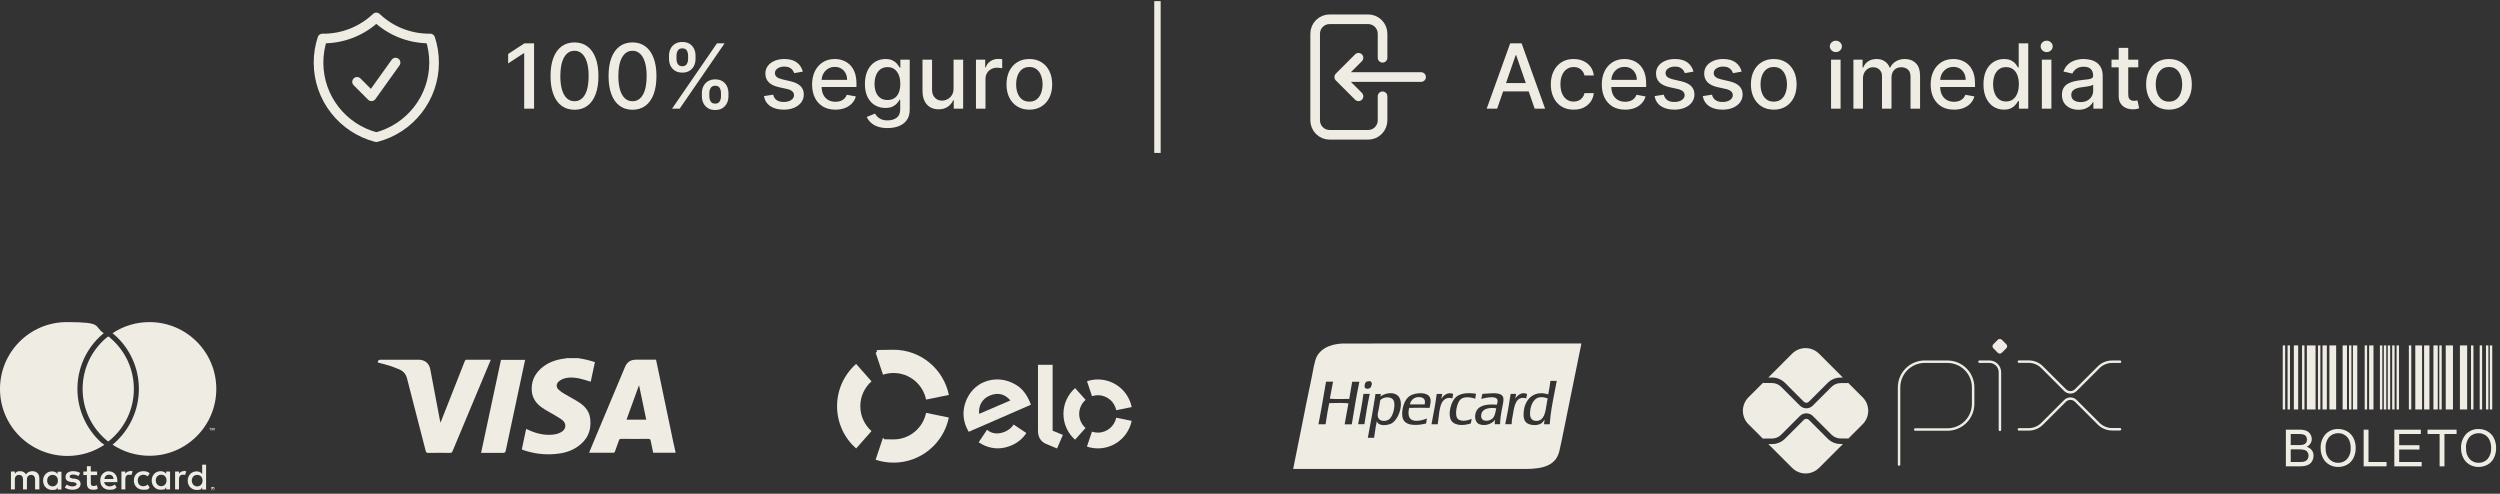 <svg xmlns="http://www.w3.org/2000/svg" width="319" height="63" viewBox="0 0 319 63" fill="none"><rect x="0" y="0" width="319" height="63" fill="#333333" stroke="none"/><path d="M68.147 5.526V13.866H66.885V6.788H66.836L64.84 8.092V6.886L66.921 5.526H68.147ZM73.307 14.005C72.663 14.002 72.113 13.832 71.657 13.496C71.201 13.159 70.852 12.669 70.611 12.025C70.369 11.382 70.248 10.607 70.248 9.7C70.248 8.796 70.369 8.024 70.611 7.383C70.855 6.742 71.205 6.254 71.661 5.917C72.12 5.58 72.669 5.412 73.307 5.412C73.945 5.412 74.492 5.582 74.948 5.921C75.404 6.258 75.753 6.746 75.994 7.387C76.239 8.025 76.361 8.796 76.361 9.7C76.361 10.61 76.24 11.386 75.998 12.03C75.757 12.67 75.408 13.16 74.952 13.5C74.496 13.836 73.947 14.005 73.307 14.005ZM73.307 12.917C73.871 12.917 74.312 12.642 74.63 12.091C74.95 11.54 75.111 10.743 75.111 9.7C75.111 9.008 75.037 8.423 74.891 7.945C74.747 7.464 74.539 7.101 74.268 6.854C73.999 6.604 73.678 6.479 73.307 6.479C72.745 6.479 72.303 6.756 71.983 7.31C71.663 7.864 71.501 8.66 71.498 9.7C71.498 10.395 71.57 10.983 71.714 11.463C71.861 11.941 72.069 12.304 72.337 12.551C72.606 12.795 72.929 12.917 73.307 12.917ZM80.709 14.005C80.066 14.002 79.516 13.832 79.06 13.496C78.604 13.159 78.255 12.669 78.013 12.025C77.772 11.382 77.651 10.607 77.651 9.7C77.651 8.796 77.772 8.024 78.013 7.383C78.257 6.742 78.608 6.254 79.064 5.917C79.523 5.58 80.071 5.412 80.709 5.412C81.347 5.412 81.894 5.582 82.35 5.921C82.806 6.258 83.155 6.746 83.397 7.387C83.641 8.025 83.763 8.796 83.763 9.7C83.763 10.61 83.642 11.386 83.401 12.03C83.159 12.67 82.81 13.16 82.354 13.5C81.898 13.836 81.35 14.005 80.709 14.005ZM80.709 12.917C81.274 12.917 81.715 12.642 82.033 12.091C82.353 11.54 82.513 10.743 82.513 9.7C82.513 9.008 82.44 8.423 82.293 7.945C82.149 7.464 81.942 7.101 81.67 6.854C81.401 6.604 81.081 6.479 80.709 6.479C80.147 6.479 79.706 6.756 79.386 7.31C79.065 7.864 78.904 8.66 78.901 9.7C78.901 10.395 78.973 10.983 79.117 11.463C79.263 11.941 79.471 12.304 79.74 12.551C80.009 12.795 80.332 12.917 80.709 12.917ZM89.561 12.302V11.863C89.561 11.548 89.626 11.26 89.757 10.999C89.89 10.736 90.083 10.525 90.335 10.368C90.59 10.208 90.898 10.128 91.26 10.128C91.629 10.128 91.938 10.207 92.188 10.364C92.438 10.521 92.626 10.732 92.754 10.995C92.884 11.259 92.95 11.548 92.95 11.863V12.302C92.95 12.617 92.884 12.906 92.754 13.17C92.624 13.431 92.432 13.641 92.18 13.801C91.93 13.959 91.623 14.037 91.26 14.037C90.893 14.037 90.584 13.959 90.331 13.801C90.079 13.641 89.887 13.431 89.757 13.17C89.626 12.906 89.561 12.617 89.561 12.302ZM90.51 11.863V12.302C90.51 12.536 90.566 12.748 90.677 12.938C90.788 13.128 90.983 13.223 91.26 13.223C91.534 13.223 91.725 13.128 91.834 12.938C91.942 12.748 91.997 12.536 91.997 12.302V11.863C91.997 11.629 91.944 11.417 91.838 11.227C91.735 11.037 91.542 10.942 91.26 10.942C90.988 10.942 90.795 11.037 90.681 11.227C90.567 11.417 90.51 11.629 90.51 11.863ZM85.367 7.53V7.09C85.367 6.775 85.432 6.486 85.562 6.222C85.695 5.959 85.888 5.749 86.141 5.591C86.396 5.434 86.704 5.355 87.065 5.355C87.434 5.355 87.744 5.434 87.993 5.591C88.243 5.749 88.432 5.959 88.559 6.222C88.687 6.486 88.751 6.775 88.751 7.09V7.53C88.751 7.845 88.686 8.134 88.555 8.397C88.428 8.658 88.238 8.868 87.985 9.028C87.736 9.186 87.429 9.264 87.065 9.264C86.696 9.264 86.385 9.186 86.132 9.028C85.883 8.868 85.693 8.658 85.562 8.397C85.432 8.134 85.367 7.845 85.367 7.53ZM86.32 7.09V7.53C86.32 7.763 86.374 7.975 86.483 8.165C86.594 8.355 86.788 8.45 87.065 8.45C87.337 8.45 87.526 8.355 87.635 8.165C87.746 7.975 87.802 7.763 87.802 7.53V7.09C87.802 6.856 87.749 6.645 87.643 6.455C87.537 6.264 87.345 6.169 87.065 6.169C86.793 6.169 86.601 6.264 86.487 6.455C86.375 6.645 86.32 6.856 86.32 7.09ZM85.754 13.866L91.487 5.526H92.461L86.727 13.866H85.754ZM102.443 9.138L101.34 9.334C101.293 9.193 101.22 9.058 101.12 8.931C101.022 8.803 100.889 8.698 100.721 8.617C100.552 8.536 100.342 8.495 100.089 8.495C99.745 8.495 99.457 8.572 99.226 8.727C98.995 8.879 98.88 9.076 98.88 9.317C98.88 9.526 98.957 9.695 99.112 9.822C99.267 9.95 99.516 10.055 99.861 10.136L100.855 10.364C101.431 10.497 101.859 10.702 102.142 10.979C102.424 11.256 102.565 11.616 102.565 12.058C102.565 12.433 102.457 12.767 102.24 13.06C102.025 13.35 101.725 13.578 101.34 13.744C100.957 13.91 100.513 13.992 100.008 13.992C99.308 13.992 98.736 13.843 98.293 13.544C97.851 13.243 97.579 12.816 97.479 12.262L98.656 12.082C98.729 12.389 98.88 12.621 99.108 12.779C99.336 12.934 99.633 13.011 100 13.011C100.399 13.011 100.718 12.928 100.957 12.763C101.196 12.594 101.315 12.389 101.315 12.148C101.315 11.952 101.242 11.788 101.095 11.655C100.951 11.522 100.73 11.421 100.431 11.354L99.373 11.121C98.789 10.988 98.357 10.777 98.078 10.486C97.801 10.196 97.662 9.828 97.662 9.383C97.662 9.013 97.765 8.69 97.972 8.413C98.178 8.136 98.463 7.921 98.827 7.766C99.191 7.608 99.608 7.53 100.077 7.53C100.753 7.53 101.285 7.676 101.673 7.969C102.062 8.26 102.318 8.65 102.443 9.138ZM106.6 13.992C105.984 13.992 105.453 13.861 105.008 13.597C104.565 13.331 104.223 12.958 103.982 12.477C103.743 11.994 103.623 11.428 103.623 10.779C103.623 10.139 103.743 9.574 103.982 9.085C104.223 8.597 104.56 8.215 104.991 7.941C105.426 7.667 105.934 7.53 106.515 7.53C106.867 7.53 107.21 7.588 107.541 7.705C107.872 7.821 108.169 8.005 108.433 8.255C108.696 8.504 108.904 8.829 109.056 9.228C109.208 9.624 109.284 10.106 109.284 10.674V11.105H104.311V10.193H108.09C108.09 9.873 108.025 9.589 107.895 9.342C107.765 9.092 107.581 8.895 107.345 8.751C107.112 8.607 106.838 8.536 106.523 8.536C106.181 8.536 105.882 8.62 105.627 8.788C105.374 8.954 105.179 9.171 105.04 9.44C104.905 9.706 104.837 9.995 104.837 10.307V11.02C104.837 11.438 104.91 11.793 105.057 12.087C105.206 12.38 105.414 12.604 105.68 12.758C105.946 12.911 106.257 12.987 106.612 12.987C106.843 12.987 107.053 12.954 107.243 12.889C107.433 12.821 107.598 12.72 107.736 12.588C107.875 12.454 107.981 12.29 108.054 12.095L109.206 12.302C109.114 12.642 108.948 12.939 108.709 13.194C108.473 13.447 108.176 13.644 107.818 13.785C107.462 13.923 107.056 13.992 106.6 13.992ZM113.257 16.342C112.76 16.342 112.333 16.277 111.974 16.147C111.619 16.016 111.328 15.844 111.103 15.63C110.878 15.415 110.709 15.18 110.598 14.925L111.645 14.493C111.718 14.613 111.816 14.739 111.938 14.872C112.063 15.008 112.231 15.123 112.443 15.218C112.657 15.313 112.933 15.361 113.269 15.361C113.731 15.361 114.112 15.248 114.414 15.023C114.715 14.8 114.866 14.444 114.866 13.956V12.726H114.788C114.715 12.859 114.609 13.007 114.471 13.17C114.335 13.333 114.148 13.474 113.909 13.593C113.67 13.713 113.359 13.773 112.976 13.773C112.482 13.773 112.037 13.657 111.641 13.426C111.247 13.193 110.935 12.85 110.704 12.396C110.476 11.94 110.362 11.379 110.362 10.714C110.362 10.049 110.475 9.479 110.7 9.004C110.928 8.529 111.24 8.165 111.636 7.912C112.033 7.657 112.482 7.53 112.984 7.53C113.373 7.53 113.686 7.595 113.925 7.725C114.164 7.853 114.35 8.002 114.483 8.173C114.619 8.344 114.723 8.495 114.797 8.625H114.886V7.611H116.079V14.005C116.079 14.542 115.955 14.983 115.705 15.328C115.455 15.673 115.117 15.928 114.691 16.094C114.267 16.259 113.789 16.342 113.257 16.342ZM113.245 12.763C113.595 12.763 113.891 12.681 114.133 12.518C114.377 12.353 114.562 12.117 114.687 11.81C114.814 11.5 114.878 11.13 114.878 10.698C114.878 10.277 114.816 9.907 114.691 9.586C114.566 9.266 114.383 9.016 114.141 8.837C113.899 8.655 113.601 8.564 113.245 8.564C112.879 8.564 112.573 8.659 112.329 8.849C112.084 9.036 111.9 9.292 111.775 9.615C111.653 9.938 111.592 10.299 111.592 10.698C111.592 11.108 111.654 11.468 111.779 11.777C111.904 12.087 112.089 12.328 112.333 12.502C112.58 12.676 112.884 12.763 113.245 12.763ZM121.675 11.272V7.611H122.897V13.866H121.699V12.783H121.634C121.49 13.117 121.259 13.395 120.942 13.618C120.627 13.838 120.235 13.948 119.765 13.948C119.363 13.948 119.007 13.859 118.698 13.683C118.391 13.504 118.15 13.239 117.973 12.889C117.799 12.539 117.712 12.106 117.712 11.59V7.611H118.93V11.443C118.93 11.869 119.048 12.209 119.284 12.461C119.521 12.714 119.827 12.84 120.205 12.84C120.433 12.84 120.659 12.783 120.885 12.669C121.113 12.555 121.302 12.383 121.451 12.152C121.603 11.921 121.678 11.628 121.675 11.272ZM124.533 13.866V7.611H125.709V8.605H125.775C125.889 8.268 126.09 8.003 126.377 7.811C126.668 7.615 126.996 7.517 127.363 7.517C127.439 7.517 127.528 7.52 127.632 7.526C127.738 7.531 127.82 7.538 127.88 7.546V8.711C127.831 8.697 127.744 8.682 127.619 8.666C127.495 8.647 127.37 8.637 127.245 8.637C126.957 8.637 126.7 8.698 126.475 8.821C126.252 8.94 126.076 9.107 125.946 9.321C125.815 9.533 125.75 9.775 125.75 10.046V13.866H124.533ZM131.345 13.992C130.758 13.992 130.246 13.858 129.809 13.589C129.372 13.32 129.033 12.944 128.791 12.461C128.55 11.978 128.429 11.413 128.429 10.767C128.429 10.118 128.55 9.551 128.791 9.065C129.033 8.579 129.372 8.202 129.809 7.933C130.246 7.664 130.758 7.53 131.345 7.53C131.931 7.53 132.443 7.664 132.88 7.933C133.317 8.202 133.656 8.579 133.898 9.065C134.14 9.551 134.26 10.118 134.26 10.767C134.26 11.413 134.14 11.978 133.898 12.461C133.656 12.944 133.317 13.32 132.88 13.589C132.443 13.858 131.931 13.992 131.345 13.992ZM131.349 12.97C131.729 12.97 132.044 12.87 132.293 12.669C132.543 12.468 132.728 12.201 132.847 11.867C132.969 11.533 133.031 11.165 133.031 10.763C133.031 10.364 132.969 9.997 132.847 9.664C132.728 9.327 132.543 9.057 132.293 8.853C132.044 8.65 131.729 8.548 131.349 8.548C130.966 8.548 130.648 8.65 130.396 8.853C130.146 9.057 129.96 9.327 129.838 9.664C129.718 9.997 129.659 10.364 129.659 10.763C129.659 11.165 129.718 11.533 129.838 11.867C129.96 12.201 130.146 12.468 130.396 12.669C130.648 12.87 130.966 12.97 131.349 12.97Z" fill="#EFECE4"></path><path d="M191.037 13.866H189.701L192.702 5.526H194.156L197.157 13.866H195.822L193.464 7.041H193.399L191.037 13.866ZM191.261 10.6H195.594V11.659H191.261V10.6ZM200.798 13.992C200.193 13.992 199.671 13.855 199.234 13.581C198.8 13.304 198.466 12.923 198.232 12.437C197.999 11.951 197.882 11.394 197.882 10.767C197.882 10.132 198.002 9.571 198.241 9.085C198.48 8.597 198.816 8.215 199.251 7.941C199.685 7.667 200.197 7.53 200.786 7.53C201.261 7.53 201.684 7.618 202.056 7.794C202.428 7.968 202.728 8.212 202.956 8.527C203.187 8.842 203.324 9.21 203.368 9.631H202.183C202.118 9.338 201.968 9.085 201.735 8.874C201.504 8.662 201.194 8.556 200.806 8.556C200.467 8.556 200.17 8.645 199.914 8.825C199.662 9.001 199.465 9.254 199.324 9.582C199.183 9.908 199.112 10.293 199.112 10.739C199.112 11.195 199.181 11.588 199.32 11.92C199.458 12.251 199.654 12.507 199.906 12.689C200.161 12.871 200.461 12.962 200.806 12.962C201.037 12.962 201.246 12.92 201.433 12.836C201.623 12.749 201.782 12.626 201.91 12.465C202.04 12.305 202.131 12.112 202.183 11.887H203.368C203.324 12.292 203.193 12.653 202.973 12.97C202.753 13.288 202.458 13.538 202.089 13.72C201.722 13.902 201.292 13.992 200.798 13.992ZM207.366 13.992C206.749 13.992 206.219 13.861 205.773 13.597C205.331 13.331 204.989 12.958 204.747 12.477C204.508 11.994 204.389 11.428 204.389 10.779C204.389 10.139 204.508 9.574 204.747 9.085C204.989 8.597 205.326 8.215 205.757 7.941C206.192 7.667 206.699 7.53 207.28 7.53C207.633 7.53 207.975 7.588 208.306 7.705C208.638 7.821 208.935 8.005 209.198 8.255C209.462 8.504 209.669 8.829 209.821 9.228C209.973 9.624 210.049 10.106 210.049 10.674V11.105H205.077V10.193H208.856C208.856 9.873 208.791 9.589 208.661 9.342C208.53 9.092 208.347 8.895 208.111 8.751C207.878 8.607 207.603 8.536 207.288 8.536C206.946 8.536 206.648 8.62 206.392 8.788C206.14 8.954 205.945 9.171 205.806 9.44C205.67 9.706 205.602 9.995 205.602 10.307V11.02C205.602 11.438 205.676 11.793 205.822 12.087C205.972 12.38 206.179 12.604 206.445 12.758C206.711 12.911 207.022 12.987 207.378 12.987C207.609 12.987 207.819 12.954 208.009 12.889C208.199 12.821 208.363 12.72 208.502 12.588C208.64 12.454 208.746 12.29 208.82 12.095L209.972 12.302C209.88 12.642 209.714 12.939 209.475 13.194C209.239 13.447 208.942 13.644 208.583 13.785C208.228 13.923 207.822 13.992 207.366 13.992ZM216.088 9.138L214.984 9.334C214.938 9.193 214.865 9.058 214.764 8.931C214.666 8.803 214.533 8.698 214.365 8.617C214.197 8.536 213.986 8.495 213.734 8.495C213.389 8.495 213.101 8.572 212.871 8.727C212.64 8.879 212.524 9.076 212.524 9.317C212.524 9.526 212.602 9.695 212.757 9.822C212.911 9.95 213.161 10.055 213.506 10.136L214.499 10.364C215.075 10.497 215.504 10.702 215.786 10.979C216.069 11.256 216.21 11.616 216.21 12.058C216.21 12.433 216.101 12.767 215.884 13.06C215.67 13.35 215.37 13.578 214.984 13.744C214.601 13.91 214.157 13.992 213.652 13.992C212.952 13.992 212.381 13.843 211.938 13.544C211.495 13.243 211.224 12.816 211.124 12.262L212.3 12.082C212.374 12.389 212.524 12.621 212.752 12.779C212.98 12.934 213.278 13.011 213.644 13.011C214.043 13.011 214.362 12.928 214.601 12.763C214.84 12.594 214.96 12.389 214.96 12.148C214.96 11.952 214.886 11.788 214.74 11.655C214.596 11.522 214.375 11.421 214.076 11.354L213.017 11.121C212.433 10.988 212.002 10.777 211.722 10.486C211.445 10.196 211.307 9.828 211.307 9.383C211.307 9.013 211.41 8.69 211.616 8.413C211.823 8.136 212.108 7.921 212.471 7.766C212.835 7.608 213.252 7.53 213.722 7.53C214.398 7.53 214.93 7.676 215.318 7.969C215.706 8.26 215.963 8.65 216.088 9.138ZM222.236 9.138L221.132 9.334C221.086 9.193 221.013 9.058 220.912 8.931C220.815 8.803 220.682 8.698 220.513 8.617C220.345 8.536 220.135 8.495 219.882 8.495C219.537 8.495 219.25 8.572 219.019 8.727C218.788 8.879 218.673 9.076 218.673 9.317C218.673 9.526 218.75 9.695 218.905 9.822C219.059 9.95 219.309 10.055 219.654 10.136L220.648 10.364C221.223 10.497 221.652 10.702 221.935 10.979C222.217 11.256 222.358 11.616 222.358 12.058C222.358 12.433 222.249 12.767 222.032 13.06C221.818 13.35 221.518 13.578 221.132 13.744C220.75 13.91 220.306 13.992 219.801 13.992C219.1 13.992 218.529 13.843 218.086 13.544C217.644 13.243 217.372 12.816 217.272 12.262L218.449 12.082C218.522 12.389 218.673 12.621 218.901 12.779C219.129 12.934 219.426 13.011 219.793 13.011C220.192 13.011 220.511 12.928 220.75 12.763C220.988 12.594 221.108 12.389 221.108 12.148C221.108 11.952 221.035 11.788 220.888 11.655C220.744 11.522 220.523 11.421 220.224 11.354L219.165 11.121C218.582 10.988 218.15 10.777 217.87 10.486C217.593 10.196 217.455 9.828 217.455 9.383C217.455 9.013 217.558 8.69 217.764 8.413C217.971 8.136 218.256 7.921 218.62 7.766C218.983 7.608 219.4 7.53 219.87 7.53C220.546 7.53 221.078 7.676 221.466 7.969C221.854 8.26 222.111 8.65 222.236 9.138ZM226.332 13.992C225.745 13.992 225.234 13.858 224.796 13.589C224.359 13.32 224.02 12.944 223.778 12.461C223.537 11.978 223.416 11.413 223.416 10.767C223.416 10.118 223.537 9.551 223.778 9.065C224.02 8.579 224.359 8.202 224.796 7.933C225.234 7.664 225.745 7.53 226.332 7.53C226.918 7.53 227.43 7.664 227.867 7.933C228.304 8.202 228.643 8.579 228.885 9.065C229.127 9.551 229.247 10.118 229.247 10.767C229.247 11.413 229.127 11.978 228.885 12.461C228.643 12.944 228.304 13.32 227.867 13.589C227.43 13.858 226.918 13.992 226.332 13.992ZM226.336 12.97C226.716 12.97 227.031 12.87 227.281 12.669C227.53 12.468 227.715 12.201 227.834 11.867C227.957 11.533 228.018 11.165 228.018 10.763C228.018 10.364 227.957 9.997 227.834 9.664C227.715 9.327 227.53 9.057 227.281 8.853C227.031 8.65 226.716 8.548 226.336 8.548C225.953 8.548 225.635 8.65 225.383 8.853C225.133 9.057 224.947 9.327 224.825 9.664C224.705 9.997 224.646 10.364 224.646 10.763C224.646 11.165 224.705 11.533 224.825 11.867C224.947 12.201 225.133 12.468 225.383 12.669C225.635 12.87 225.953 12.97 226.336 12.97ZM233.642 13.866V7.611H234.859V13.866H233.642ZM234.256 6.646C234.045 6.646 233.863 6.575 233.711 6.434C233.561 6.29 233.487 6.119 233.487 5.921C233.487 5.72 233.561 5.549 233.711 5.408C233.863 5.264 234.045 5.192 234.256 5.192C234.468 5.192 234.649 5.264 234.798 5.408C234.95 5.549 235.026 5.72 235.026 5.921C235.026 6.119 234.95 6.29 234.798 6.434C234.649 6.575 234.468 6.646 234.256 6.646ZM236.497 13.866V7.611H237.666V8.629H237.743C237.874 8.284 238.087 8.016 238.383 7.823C238.679 7.627 239.033 7.53 239.446 7.53C239.864 7.53 240.214 7.627 240.496 7.823C240.781 8.018 240.992 8.287 241.128 8.629H241.193C241.342 8.295 241.58 8.029 241.905 7.831C242.231 7.63 242.619 7.53 243.07 7.53C243.637 7.53 244.1 7.707 244.459 8.063C244.82 8.419 245 8.955 245 9.672V13.866H243.783V9.786C243.783 9.362 243.667 9.055 243.437 8.865C243.206 8.675 242.93 8.58 242.61 8.58C242.213 8.58 241.905 8.702 241.685 8.947C241.466 9.188 241.356 9.499 241.356 9.879V13.866H240.142V9.708C240.142 9.369 240.036 9.096 239.824 8.89C239.613 8.683 239.337 8.58 238.998 8.58C238.767 8.58 238.554 8.641 238.358 8.764C238.166 8.883 238.009 9.05 237.89 9.264C237.773 9.479 237.715 9.727 237.715 10.01V13.866H236.497ZM249.328 13.992C248.712 13.992 248.181 13.861 247.736 13.597C247.293 13.331 246.951 12.958 246.71 12.477C246.471 11.994 246.351 11.428 246.351 10.779C246.351 10.139 246.471 9.574 246.71 9.085C246.951 8.597 247.288 8.215 247.72 7.941C248.154 7.667 248.662 7.53 249.243 7.53C249.596 7.53 249.938 7.588 250.269 7.705C250.6 7.821 250.897 8.005 251.161 8.255C251.424 8.504 251.632 8.829 251.784 9.228C251.936 9.624 252.012 10.106 252.012 10.674V11.105H247.04V10.193H250.819C250.819 9.873 250.754 9.589 250.623 9.342C250.493 9.092 250.31 8.895 250.073 8.751C249.84 8.607 249.566 8.536 249.251 8.536C248.909 8.536 248.61 8.62 248.355 8.788C248.102 8.954 247.907 9.171 247.768 9.44C247.633 9.706 247.565 9.995 247.565 10.307V11.02C247.565 11.438 247.638 11.793 247.785 12.087C247.934 12.38 248.142 12.604 248.408 12.758C248.674 12.911 248.985 12.987 249.34 12.987C249.571 12.987 249.782 12.954 249.972 12.889C250.162 12.821 250.326 12.72 250.464 12.588C250.603 12.454 250.709 12.29 250.782 12.095L251.935 12.302C251.842 12.642 251.677 12.939 251.438 13.194C251.201 13.447 250.904 13.644 250.546 13.785C250.19 13.923 249.784 13.992 249.328 13.992ZM255.704 13.988C255.2 13.988 254.749 13.859 254.352 13.601C253.959 13.341 253.649 12.97 253.424 12.49C253.201 12.007 253.09 11.427 253.09 10.751C253.09 10.075 253.203 9.497 253.428 9.016C253.656 8.536 253.968 8.168 254.365 7.912C254.761 7.657 255.21 7.53 255.713 7.53C256.101 7.53 256.413 7.595 256.649 7.725C256.888 7.853 257.073 8.002 257.203 8.173C257.336 8.344 257.439 8.495 257.513 8.625H257.586V5.526H258.804V13.866H257.614V12.893H257.513C257.439 13.026 257.333 13.178 257.195 13.349C257.059 13.52 256.872 13.669 256.633 13.797C256.394 13.925 256.085 13.988 255.704 13.988ZM255.973 12.95C256.323 12.95 256.619 12.858 256.861 12.673C257.105 12.486 257.29 12.226 257.415 11.895C257.542 11.564 257.606 11.178 257.606 10.739C257.606 10.304 257.544 9.924 257.419 9.598C257.294 9.273 257.111 9.019 256.869 8.837C256.628 8.655 256.329 8.564 255.973 8.564C255.607 8.564 255.301 8.659 255.057 8.849C254.813 9.039 254.628 9.298 254.503 9.627C254.381 9.955 254.32 10.326 254.32 10.739C254.32 11.157 254.382 11.533 254.507 11.867C254.632 12.201 254.817 12.465 255.061 12.661C255.308 12.854 255.612 12.95 255.973 12.95ZM260.541 13.866V7.611H261.759V13.866H260.541ZM261.156 6.646C260.945 6.646 260.763 6.575 260.611 6.434C260.461 6.29 260.387 6.119 260.387 5.921C260.387 5.72 260.461 5.549 260.611 5.408C260.763 5.264 260.945 5.192 261.156 5.192C261.368 5.192 261.549 5.264 261.698 5.408C261.85 5.549 261.926 5.72 261.926 5.921C261.926 6.119 261.85 6.29 261.698 6.434C261.549 6.575 261.368 6.646 261.156 6.646ZM265.217 14.005C264.821 14.005 264.463 13.931 264.142 13.785C263.822 13.635 263.568 13.42 263.381 13.137C263.196 12.855 263.104 12.509 263.104 12.099C263.104 11.746 263.172 11.455 263.308 11.227C263.443 10.999 263.627 10.819 263.857 10.686C264.088 10.553 264.346 10.452 264.631 10.384C264.916 10.316 265.207 10.265 265.503 10.23C265.877 10.186 266.181 10.151 266.415 10.124C266.648 10.094 266.818 10.046 266.924 9.981C267.03 9.916 267.083 9.81 267.083 9.664V9.635C267.083 9.279 266.982 9.004 266.781 8.808C266.583 8.613 266.287 8.515 265.893 8.515C265.484 8.515 265.16 8.606 264.924 8.788C264.691 8.967 264.529 9.167 264.44 9.387L263.295 9.126C263.431 8.746 263.629 8.439 263.89 8.206C264.153 7.969 264.456 7.798 264.798 7.693C265.14 7.584 265.5 7.53 265.877 7.53C266.127 7.53 266.392 7.56 266.671 7.619C266.954 7.676 267.217 7.782 267.461 7.937C267.708 8.092 267.911 8.313 268.068 8.601C268.226 8.886 268.304 9.256 268.304 9.712V13.866H267.115V13.011H267.066C266.988 13.168 266.869 13.323 266.712 13.475C266.555 13.627 266.352 13.754 266.105 13.854C265.858 13.954 265.562 14.005 265.217 14.005ZM265.482 13.027C265.819 13.027 266.107 12.961 266.346 12.828C266.587 12.695 266.77 12.521 266.895 12.306C267.023 12.089 267.087 11.857 267.087 11.61V10.804C267.043 10.847 266.959 10.888 266.834 10.926C266.712 10.961 266.572 10.992 266.415 11.02C266.257 11.044 266.104 11.067 265.955 11.089C265.805 11.108 265.68 11.124 265.58 11.138C265.344 11.168 265.128 11.218 264.932 11.288C264.74 11.359 264.585 11.461 264.468 11.594C264.354 11.724 264.297 11.898 264.297 12.115C264.297 12.416 264.408 12.645 264.631 12.799C264.854 12.951 265.137 13.027 265.482 13.027ZM272.846 7.611V8.588H269.429V7.611H272.846ZM270.346 6.112H271.563V12.03C271.563 12.266 271.599 12.444 271.669 12.563C271.74 12.68 271.831 12.76 271.942 12.803C272.056 12.844 272.179 12.864 272.313 12.864C272.41 12.864 272.496 12.858 272.569 12.844C272.642 12.831 272.699 12.82 272.74 12.812L272.96 13.817C272.889 13.845 272.789 13.872 272.659 13.899C272.528 13.929 272.365 13.945 272.17 13.948C271.85 13.953 271.551 13.896 271.274 13.777C270.997 13.657 270.773 13.473 270.602 13.223C270.431 12.973 270.346 12.659 270.346 12.282V6.112ZM276.761 13.992C276.174 13.992 275.662 13.858 275.225 13.589C274.788 13.32 274.449 12.944 274.207 12.461C273.966 11.978 273.845 11.413 273.845 10.767C273.845 10.118 273.966 9.551 274.207 9.065C274.449 8.579 274.788 8.202 275.225 7.933C275.662 7.664 276.174 7.53 276.761 7.53C277.347 7.53 277.859 7.664 278.296 7.933C278.733 8.202 279.072 8.579 279.314 9.065C279.556 9.551 279.676 10.118 279.676 10.767C279.676 11.413 279.556 11.978 279.314 12.461C279.072 12.944 278.733 13.32 278.296 13.589C277.859 13.858 277.347 13.992 276.761 13.992ZM276.765 12.97C277.145 12.97 277.46 12.87 277.709 12.669C277.959 12.468 278.144 12.201 278.263 11.867C278.385 11.533 278.446 11.165 278.446 10.763C278.446 10.364 278.385 9.997 278.263 9.664C278.144 9.327 277.959 9.057 277.709 8.853C277.46 8.65 277.145 8.548 276.765 8.548C276.382 8.548 276.064 8.65 275.812 8.853C275.562 9.057 275.376 9.327 275.254 9.664C275.134 9.997 275.075 10.364 275.075 10.763C275.075 11.165 275.134 11.533 275.254 11.867C275.376 12.201 275.562 12.468 275.812 12.669C276.064 12.87 276.382 12.97 276.765 12.97Z" fill="#EFECE4"></path><path d="M45.56 10.443L47.403 12.286L50.475 7.986M48.018 2.223C46.163 3.984 43.693 4.95 41.135 4.914C40.81 5.905 40.645 6.942 40.645 7.985C40.645 12.566 43.778 16.414 48.018 17.506C52.257 16.415 55.39 12.566 55.39 7.986C55.39 6.913 55.218 5.88 54.9 4.913H54.775C52.157 4.913 49.779 3.891 48.018 2.223Z" stroke="#EFECE4" stroke-width="1.229" stroke-linecap="round" stroke-linejoin="round"></path><line x1="147.691" y1="0.146" x2="147.691" y2="19.513" stroke="#EFECE4" stroke-width="0.819"></line><path d="M176.415 7.372V4.3C176.415 3.811 176.221 3.342 175.875 2.997C175.53 2.651 175.061 2.457 174.572 2.457H169.657C169.169 2.457 168.7 2.651 168.354 2.997C168.009 3.342 167.814 3.811 167.814 4.3V15.358C167.814 15.847 168.009 16.316 168.354 16.661C168.7 17.007 169.169 17.201 169.657 17.201H174.572C175.061 17.201 175.53 17.007 175.875 16.661C176.221 16.316 176.415 15.847 176.415 15.358V12.287M173.344 7.372L170.886 9.829M170.886 9.829L173.344 12.287M170.886 9.829H181.33" stroke="#EFECE4" stroke-width="1.229" stroke-linecap="round" stroke-linejoin="round"></path><g clip-path="url(#clip0_389_3801)"><path d="M5.022 62.444V61.023C5.022 60.478 4.691 60.122 4.122 60.122C3.838 60.122 3.53 60.217 3.317 60.525C3.151 60.264 2.914 60.122 2.559 60.122C2.203 60.122 2.085 60.193 1.895 60.454V60.17H1.398V62.444H1.895V61.188C1.895 60.786 2.108 60.596 2.44 60.596C2.772 60.596 2.938 60.809 2.938 61.188V62.444H3.435V61.188C3.435 60.786 3.672 60.596 3.98 60.596C4.288 60.596 4.478 60.809 4.478 61.188V62.444H4.975H5.022ZM12.39 60.17H11.585V59.483H11.087V60.17H10.637V60.62H11.087V61.662C11.087 62.183 11.3 62.491 11.869 62.491C12.438 62.491 12.319 62.42 12.485 62.325L12.343 61.899C12.201 61.994 12.035 62.017 11.916 62.017C11.68 62.017 11.585 61.875 11.585 61.638V60.62H12.39V60.17ZM16.584 60.122C16.299 60.122 16.11 60.264 15.991 60.454V60.17H15.494V62.444H15.991V61.165C15.991 60.786 16.157 60.572 16.465 60.572C16.773 60.572 16.678 60.572 16.773 60.62L16.915 60.146C16.797 60.099 16.654 60.075 16.56 60.075L16.584 60.122ZM10.234 60.359C9.997 60.193 9.666 60.122 9.31 60.122C8.742 60.122 8.363 60.407 8.363 60.857C8.363 61.307 8.647 61.449 9.145 61.52H9.382C9.642 61.591 9.784 61.662 9.784 61.781C9.784 61.899 9.595 62.065 9.263 62.065C8.931 62.065 8.671 61.946 8.505 61.828L8.268 62.207C8.529 62.397 8.884 62.491 9.239 62.491C9.903 62.491 10.282 62.183 10.282 61.757C10.282 61.33 9.974 61.141 9.5 61.07H9.263C9.05 60.999 8.884 60.975 8.884 60.809C8.884 60.643 9.05 60.549 9.31 60.549C9.571 60.549 9.879 60.667 10.021 60.738L10.234 60.335V60.359ZM23.43 60.122C23.146 60.122 22.956 60.264 22.838 60.454V60.17H22.34V62.444H22.838V61.165C22.838 60.786 23.004 60.572 23.312 60.572C23.62 60.572 23.525 60.572 23.62 60.62L23.762 60.146C23.643 60.099 23.501 60.075 23.406 60.075L23.43 60.122ZM17.081 61.307C17.081 61.994 17.555 62.491 18.289 62.491C19.024 62.491 18.858 62.42 19.095 62.231L18.858 61.828C18.668 61.97 18.479 62.041 18.265 62.041C17.863 62.041 17.578 61.757 17.578 61.307C17.578 60.857 17.863 60.596 18.265 60.572C18.479 60.572 18.668 60.643 18.858 60.786L19.095 60.383C18.858 60.193 18.621 60.122 18.289 60.122C17.555 60.122 17.081 60.62 17.081 61.307ZM21.701 61.307V60.17H21.203V60.454C21.037 60.241 20.8 60.122 20.492 60.122C19.853 60.122 19.355 60.62 19.355 61.307C19.355 61.994 19.853 62.491 20.492 62.491C21.132 62.491 21.061 62.373 21.203 62.16V62.444H21.701V61.307ZM19.877 61.307C19.877 60.904 20.137 60.572 20.564 60.572C20.99 60.572 21.25 60.88 21.25 61.307C21.25 61.733 20.966 62.041 20.564 62.041C20.161 62.041 19.877 61.709 19.877 61.307ZM13.93 60.122C13.267 60.122 12.793 60.596 12.793 61.307C12.793 62.017 13.267 62.491 13.954 62.491C14.641 62.491 14.617 62.397 14.878 62.183L14.641 61.828C14.451 61.97 14.214 62.065 13.977 62.065C13.741 62.065 13.361 61.923 13.29 61.52H14.973C14.973 61.449 14.973 61.401 14.973 61.33C14.973 60.62 14.522 60.146 13.906 60.146L13.93 60.122ZM13.93 60.572C14.238 60.572 14.451 60.762 14.499 61.117H13.314C13.361 60.786 13.575 60.572 13.906 60.572H13.93ZM26.297 61.33V59.293H25.799V60.478C25.633 60.264 25.396 60.146 25.088 60.146C24.449 60.146 23.951 60.643 23.951 61.33C23.951 62.017 24.449 62.515 25.088 62.515C25.728 62.515 25.657 62.397 25.799 62.183V62.468H26.297V61.33ZM24.472 61.33C24.472 60.928 24.733 60.596 25.16 60.596C25.586 60.596 25.846 60.904 25.846 61.33C25.846 61.757 25.562 62.065 25.16 62.065C24.757 62.065 24.472 61.733 24.472 61.33ZM7.842 61.33V60.193H7.344V60.478C7.178 60.264 6.941 60.146 6.633 60.146C5.994 60.146 5.496 60.643 5.496 61.33C5.496 62.017 5.994 62.515 6.633 62.515C7.273 62.515 7.202 62.397 7.344 62.183V62.468H7.842V61.33ZM6.017 61.33C6.017 60.928 6.278 60.596 6.704 60.596C7.131 60.596 7.391 60.904 7.391 61.33C7.391 61.757 7.107 62.065 6.704 62.065C6.302 62.065 6.017 61.733 6.017 61.33ZM27.149 62.136C27.173 62.136 27.221 62.136 27.244 62.136C27.268 62.136 27.292 62.16 27.315 62.183C27.315 62.183 27.363 62.231 27.363 62.254C27.363 62.278 27.363 62.302 27.363 62.349C27.363 62.397 27.363 62.42 27.363 62.444C27.363 62.468 27.339 62.491 27.315 62.515C27.315 62.515 27.268 62.562 27.244 62.562C27.221 62.562 27.197 62.562 27.149 62.562C27.102 62.562 27.078 62.562 27.055 62.562C27.031 62.562 27.007 62.539 26.984 62.515C26.984 62.515 26.936 62.468 26.936 62.444C26.936 62.42 26.936 62.397 26.936 62.349C26.936 62.302 26.936 62.278 26.936 62.254C26.936 62.231 26.96 62.207 26.984 62.183C26.984 62.183 27.031 62.136 27.055 62.136C27.078 62.136 27.102 62.136 27.149 62.136ZM27.149 62.539C27.173 62.539 27.197 62.539 27.221 62.539C27.221 62.539 27.268 62.539 27.268 62.491C27.268 62.491 27.292 62.468 27.315 62.444C27.315 62.444 27.315 62.397 27.315 62.373C27.315 62.349 27.315 62.325 27.315 62.302C27.315 62.302 27.315 62.254 27.268 62.254C27.268 62.254 27.244 62.231 27.221 62.207C27.197 62.183 27.173 62.207 27.149 62.207C27.126 62.207 27.102 62.207 27.078 62.207C27.078 62.207 27.031 62.207 27.031 62.254C27.031 62.254 27.007 62.278 26.984 62.302C26.984 62.302 26.984 62.349 26.984 62.373C26.984 62.397 26.984 62.42 26.984 62.444C26.984 62.444 26.984 62.491 27.031 62.491C27.031 62.491 27.055 62.515 27.078 62.539C27.078 62.539 27.126 62.539 27.149 62.539ZM27.149 62.254C27.173 62.254 27.197 62.254 27.221 62.254C27.221 62.254 27.221 62.278 27.221 62.302C27.221 62.325 27.221 62.325 27.221 62.349C27.221 62.349 27.197 62.349 27.173 62.349L27.244 62.42H27.197L27.126 62.349V62.42H27.078V62.207H27.173L27.149 62.254ZM27.102 62.302V62.349H27.149C27.149 62.349 27.149 62.349 27.173 62.349C27.173 62.349 27.173 62.349 27.149 62.349H27.102V62.302ZM26.841 54.934V54.65H26.96V54.602H26.676V54.65H26.794V54.934H26.865H26.841ZM27.386 54.934V54.602H27.292L27.197 54.839L27.102 54.602H27.007V54.934H27.078V54.673L27.173 54.887H27.244L27.339 54.673V54.934H27.41H27.386ZM13.101 56.592C13.172 56.64 13.243 56.711 13.314 56.758C11.964 57.658 10.329 58.18 8.6 58.18C3.814 58.156 0 54.342 0 49.627C0 44.913 3.814 41.099 8.529 41.099C13.243 41.099 11.893 41.62 13.243 42.52C13.172 42.568 13.101 42.639 13.03 42.686C11.016 44.439 9.879 46.95 9.879 49.627C9.879 52.304 11.04 54.816 13.03 56.569L13.101 56.592ZM19.071 41.099C17.318 41.099 15.707 41.62 14.357 42.52C14.428 42.568 14.499 42.639 14.57 42.686C16.584 44.439 17.721 46.95 17.721 49.627C17.721 52.304 16.56 54.816 14.57 56.569C14.499 56.616 14.428 56.687 14.357 56.734C15.707 57.635 17.342 58.156 19.071 58.156C23.785 58.156 27.6 54.342 27.6 49.627C27.6 44.913 23.785 41.099 19.071 41.099ZM13.812 42.923C13.693 43.018 13.598 43.089 13.48 43.183C11.68 44.747 10.542 47.045 10.542 49.627C10.542 52.209 11.68 54.508 13.48 56.071C13.575 56.166 13.693 56.261 13.812 56.332C13.93 56.237 14.025 56.166 14.143 56.071C15.944 54.508 17.081 52.209 17.081 49.627C17.081 47.045 15.944 44.747 14.143 43.183C14.049 43.089 13.93 42.994 13.812 42.923Z" fill="#EFECE4"></path></g><g clip-path="url(#clip1_389_3801)"><path d="M86.204 57.772H83.343C83.238 57.267 83.126 56.777 83.035 56.279C83 56.075 82.93 55.991 82.705 55.998C81.555 56.012 80.412 56.012 79.262 55.998C79.087 55.998 79.017 56.054 78.968 56.216C78.806 56.685 78.638 57.155 78.463 57.625C78.442 57.688 78.358 57.772 78.302 57.772C77.271 57.779 76.233 57.772 75.167 57.772C75.363 57.303 75.546 56.861 75.728 56.412C77.06 53.228 78.393 50.052 79.732 46.868C80.019 46.181 80.454 45.894 81.198 45.894C82.025 45.894 82.859 45.894 83.708 45.894C83.792 46.279 83.876 46.665 83.953 47.044C84.612 50.185 85.265 53.334 85.924 56.475C86.008 56.875 86.106 57.274 86.197 57.681V57.765L86.204 57.772ZM82.46 53.551C82.158 52.092 81.857 50.648 81.555 49.203H81.52C80.994 50.641 80.475 52.085 79.942 53.551H82.467H82.46Z" fill="#EFECE4"></path><path d="M73.743 45.691C74.122 45.761 74.501 45.818 74.873 45.909C75.216 45.986 75.546 46.098 75.91 46.203C75.728 47.059 75.553 47.893 75.377 48.707C74.9 48.566 74.445 48.405 73.975 48.3C73.33 48.16 72.671 48.104 72.032 48.286C71.773 48.356 71.507 48.496 71.303 48.672C70.953 48.973 70.946 49.408 71.282 49.723C71.514 49.941 71.787 50.123 72.068 50.284C72.692 50.663 73.351 50.986 73.961 51.392C74.676 51.869 75.202 52.514 75.307 53.398C75.504 54.955 74.929 56.182 73.617 57.051C72.797 57.598 71.864 57.844 70.897 57.928C69.543 58.054 68.218 57.9 66.921 57.479C66.836 57.451 66.752 57.416 66.668 57.381C66.64 57.374 66.619 57.353 66.584 57.325C66.766 56.469 66.949 55.614 67.138 54.73C67.355 54.828 67.566 54.919 67.776 55.011C68.786 55.417 69.831 55.607 70.91 55.403C71.191 55.347 71.478 55.228 71.717 55.067C72.236 54.723 72.285 54.071 71.815 53.657C71.507 53.391 71.135 53.194 70.777 52.977C70.223 52.641 69.641 52.353 69.115 51.981C68.449 51.498 67.965 50.859 67.867 50.004C67.727 48.728 68.204 47.69 69.186 46.883C70.041 46.182 71.051 45.867 72.131 45.74C72.194 45.733 72.25 45.712 72.306 45.698H73.743V45.691Z" fill="#EFECE4"></path><path d="M62.622 45.915C62.461 46.301 62.306 46.672 62.152 47.037C60.68 50.55 59.207 54.063 57.742 57.576C57.671 57.745 57.587 57.787 57.419 57.787C56.486 57.78 55.561 57.773 54.628 57.787C54.432 57.787 54.369 57.724 54.319 57.541C53.534 54.47 52.728 51.406 51.949 48.334C51.809 47.773 51.522 47.388 50.982 47.149C50.126 46.771 49.236 46.504 48.324 46.287C48.282 46.28 48.247 46.266 48.205 46.259C48.205 46.02 48.319 45.901 48.548 45.901C50.175 45.901 51.802 45.901 53.429 45.901C54.2 45.901 54.754 46.35 54.901 47.114C55.315 49.274 55.715 51.441 56.129 53.6C56.15 53.692 56.164 53.79 56.192 53.923C56.234 53.846 56.262 53.797 56.283 53.748C57.293 51.195 58.303 48.636 59.305 46.083C59.361 45.943 59.424 45.894 59.579 45.901C60.525 45.908 61.465 45.901 62.412 45.901C62.475 45.901 62.531 45.901 62.622 45.908V45.915Z" fill="#EFECE4"></path><path d="M61.388 57.78C62.236 53.811 63.078 49.87 63.926 45.915H67.005C66.879 46.518 66.752 47.107 66.626 47.696C65.925 50.964 65.231 54.225 64.536 57.492C64.487 57.717 64.41 57.794 64.172 57.787C63.33 57.773 62.482 57.787 61.64 57.787H61.388V57.78Z" fill="#EFECE4"></path></g><g clip-path="url(#clip2_389_3801)"><path d="M112.669 47.811C113.092 47.67 113.544 47.594 114.012 47.594C116.063 47.594 117.775 49.05 118.166 50.986L121.072 50.394C120.406 47.103 117.5 44.628 114.014 44.628C110.528 44.628 112.449 44.758 111.73 44.998L112.671 47.811H112.669Z" fill="#EFECE4"></path><path d="M109.24 57.228L111.206 55.006C110.329 54.229 109.776 53.095 109.776 51.831C109.776 50.567 110.329 49.434 111.206 48.659L109.24 46.438C107.75 47.756 106.809 49.684 106.809 51.831C106.809 53.977 107.75 55.907 109.24 57.228Z" fill="#EFECE4"></path><path d="M118.166 52.681C117.773 54.614 116.063 56.069 114.014 56.069C111.966 56.069 113.09 55.993 112.669 55.85L111.729 58.664C112.447 58.903 113.215 59.033 114.014 59.033C117.496 59.033 120.402 56.561 121.072 53.277L118.166 52.681Z" fill="#EFECE4"></path><path d="M123.614 55.1C123.518 54.946 123.39 54.699 123.311 54.517C122.85 53.448 122.829 52.342 123.217 51.281C123.644 50.117 124.46 49.227 125.515 48.772C126.842 48.202 128.307 48.313 129.579 49.067C130.386 49.53 130.958 50.245 131.392 51.257C131.447 51.386 131.496 51.524 131.544 51.642L123.614 55.098V55.1ZM126.262 50.489C125.32 50.894 124.834 51.778 124.936 52.812L128.924 51.095C128.237 50.29 127.346 50.023 126.262 50.487V50.489ZM129.421 54.223C129.421 54.223 129.421 54.223 129.419 54.225L129.336 54.169C129.097 54.554 128.726 54.868 128.258 55.072C127.366 55.459 126.541 55.359 125.946 54.838L125.892 54.921L124.88 56.435C125.132 56.61 125.401 56.757 125.683 56.876C126.8 57.34 127.944 57.318 129.071 56.829C129.885 56.475 130.525 55.937 130.961 55.254L129.421 54.223Z" fill="#EFECE4"></path><path d="M134.315 46.545V54.961L135.624 55.492L134.881 57.226L133.437 56.624C133.113 56.483 132.891 56.269 132.726 56.026C132.566 55.779 132.447 55.439 132.447 54.984V46.545H134.317H134.315Z" fill="#EFECE4"></path><path d="M137.705 52.816C137.705 52.1 138.023 51.456 138.523 51.02L137.18 49.523C136.27 50.328 135.696 51.503 135.696 52.813C135.696 54.124 136.268 55.301 137.176 56.106L138.518 54.609C138.019 54.171 137.705 53.529 137.705 52.814V52.816Z" fill="#EFECE4"></path><path d="M140.09 55.203C139.827 55.203 139.571 55.158 139.334 55.079L138.693 56.985C139.131 57.132 139.599 57.213 140.088 57.213C142.214 57.214 143.988 55.706 144.4 53.702L142.429 53.3C142.205 54.387 141.242 55.203 140.09 55.203Z" fill="#EFECE4"></path><path d="M140.096 48.42C139.609 48.42 139.14 48.499 138.702 48.644L139.338 50.551C139.577 50.472 139.831 50.429 140.094 50.429C141.249 50.429 142.212 51.251 142.431 52.342L144.402 51.943C143.998 49.936 142.224 48.422 140.096 48.42Z" fill="#EFECE4"></path></g><path fill-rule="evenodd" clip-rule="evenodd" d="M171.289 43.831H175.101V43.823H201.789C201.03 47.549 200.294 51.174 199.557 54.798C199.37 55.73 199.175 56.69 198.98 57.535C198.554 59.355 196.98 59.838 194.684 59.838H165.007C165.359 58.151 165.7 56.427 166.043 54.693C166.466 52.554 166.892 50.4 167.347 48.278C167.398 48.033 167.445 47.783 167.492 47.532C167.59 47.009 167.689 46.483 167.83 45.989C168.227 44.589 169.607 43.91 171.289 43.831ZM174.935 48.704C175.174 48.914 174.964 49.412 174.805 49.52H174.798C174.697 49.592 174.358 49.672 174.206 49.52C174.047 49.368 174.141 48.95 174.242 48.813C174.307 48.726 174.401 48.675 174.56 48.647C174.733 48.618 174.863 48.639 174.935 48.704ZM172.537 48.712C172.537 48.709 172.538 48.707 172.538 48.704L172.524 48.712H172.537ZM172.188 50.756C172.309 50.077 172.429 49.404 172.537 48.712H173.455C173.087 50.48 172.784 52.3 172.488 54.141H171.578C171.657 53.645 171.748 53.162 171.84 52.678C171.916 52.276 171.993 51.873 172.062 51.462C171.34 51.392 170.443 51.417 169.678 51.439C169.654 51.44 169.63 51.44 169.607 51.441C169.456 52.13 169.342 52.862 169.229 53.594C169.201 53.774 169.173 53.955 169.144 54.134H168.235C168.49 52.853 168.715 51.538 168.94 50.224C169.027 49.716 169.114 49.209 169.202 48.704H170.098C170.022 49.058 169.957 49.425 169.892 49.791C169.827 50.157 169.762 50.524 169.686 50.878C170.31 50.928 170.959 50.918 171.608 50.907C171.793 50.904 171.978 50.901 172.163 50.899C172.171 50.851 172.18 50.803 172.188 50.756ZM183.903 50.914C184.163 50.459 184.719 49.975 185.427 50.264C185.417 50.351 185.4 50.432 185.383 50.512C185.36 50.618 185.337 50.723 185.333 50.842C184.589 50.574 184.069 51.065 183.867 51.643C183.689 52.151 183.615 52.805 183.547 53.41C183.518 53.665 183.49 53.911 183.456 54.134H182.654C182.677 54.014 182.7 53.895 182.724 53.775C182.947 52.626 183.169 51.48 183.326 50.264H184.033C184.011 50.357 183.994 50.456 183.977 50.554C183.956 50.678 183.935 50.801 183.903 50.914ZM185.802 52.473C185.781 52.712 185.802 53.029 185.874 53.217V53.231C186.127 53.881 187.217 53.73 187.788 53.434C187.775 53.502 187.764 53.571 187.752 53.641C187.73 53.772 187.708 53.903 187.68 54.026C186.633 54.387 185.347 54.329 185.059 53.39C184.813 52.582 185.167 51.304 185.694 50.748C186.235 50.177 187.261 50.069 188.337 50.242C188.325 50.33 188.311 50.414 188.297 50.498C188.276 50.622 188.256 50.745 188.243 50.878C187.586 50.647 186.763 50.574 186.344 50.986C186.041 51.282 185.846 51.939 185.802 52.473ZM193.333 50.87C193.564 50.517 194.149 49.925 194.857 50.278C194.828 50.372 194.811 50.479 194.794 50.587C194.781 50.671 194.767 50.755 194.748 50.834C193.492 50.48 193.247 51.657 193.073 52.733C193.051 52.871 193.027 52.999 193.004 53.124C192.942 53.453 192.886 53.756 192.886 54.127H192.07C192.337 52.87 192.568 51.585 192.756 50.257H193.463C193.436 50.344 193.42 50.445 193.404 50.545C193.386 50.66 193.368 50.774 193.333 50.87ZM173.968 50.314C173.968 50.285 173.968 50.257 173.989 50.257H174.784C174.509 51.499 174.293 52.798 174.098 54.127H173.296C173.556 52.885 173.794 51.629 173.968 50.314ZM179.607 50.762C179.954 50.394 180.445 50.228 181.022 50.184H181.008C181.665 50.134 182.315 50.271 182.495 50.798C182.6 51.107 182.536 51.437 182.474 51.757C182.455 51.855 182.437 51.952 182.423 52.047C181.564 52.026 180.661 52.019 179.802 52.047C179.672 52.618 179.672 53.275 180.084 53.535C180.632 53.881 181.549 53.6 182.076 53.405C182.064 53.501 182.045 53.592 182.027 53.684C182.004 53.8 181.98 53.915 181.968 54.04C180.683 54.351 179.08 54.394 178.936 53.109C178.834 52.199 179.181 51.21 179.607 50.762ZM179.91 51.6H181.788C181.961 50.878 181.549 50.647 180.972 50.668C180.358 50.69 179.968 51.166 179.91 51.6ZM176.141 50.603C176.495 50.314 177.318 50.011 177.997 50.264L178.011 50.271C179.405 50.791 178.603 53.463 177.564 54.026C177.058 54.3 175.867 54.437 175.686 53.73C175.577 54.191 175.505 54.691 175.434 55.19C175.401 55.417 175.369 55.644 175.332 55.867H174.531C174.885 54.033 175.224 52.177 175.513 50.271H176.199C176.196 50.328 176.183 50.378 176.17 50.427C176.155 50.483 176.141 50.538 176.141 50.603ZM176.119 50.618C176.119 50.618 176.134 50.611 176.141 50.603C176.141 50.618 176.134 50.618 176.119 50.618ZM175.802 53.087C175.881 53.852 176.935 53.86 177.361 53.405V53.398C177.715 53.022 178.011 52.098 177.903 51.354C177.78 50.495 176.538 50.56 176.119 51.073C176.092 51.222 176.067 51.376 176.042 51.534C176.015 51.705 175.987 51.882 175.953 52.062C175.936 52.156 175.914 52.25 175.892 52.343C175.834 52.595 175.775 52.845 175.802 53.087ZM197.55 50.322C197.673 49.766 197.767 49.188 197.832 48.589L197.839 48.596H198.64C198.553 49.083 198.459 49.563 198.364 50.043C198.105 51.353 197.845 52.664 197.745 54.134H197.023C197.023 53.972 197.047 53.834 197.072 53.696C197.08 53.649 197.088 53.603 197.095 53.556C197.085 53.522 197.042 53.592 196.999 53.66C196.979 53.692 196.96 53.724 196.944 53.744C196.871 53.831 196.763 53.961 196.662 54.026C196.128 54.38 195.059 54.279 194.691 53.86C194.474 53.614 194.409 53.275 194.409 52.928C194.387 51.145 195.586 49.701 197.55 50.322ZM195.232 52.827C195.239 53.376 195.507 53.715 196.048 53.701L196.055 53.708C197.032 53.686 197.193 52.621 197.341 51.64C197.384 51.358 197.425 51.083 197.485 50.842C197.189 50.74 196.9 50.647 196.496 50.69C195.637 50.784 195.211 51.86 195.232 52.827ZM189.058 50.674C189.094 50.54 189.129 50.408 189.153 50.264L189.145 50.257C189.319 50.253 189.518 50.237 189.727 50.221C190.657 50.149 191.791 50.061 191.839 50.892C191.854 51.204 191.781 51.541 191.706 51.887C191.674 52.038 191.641 52.19 191.615 52.343L191.608 52.386C191.509 52.961 191.42 53.486 191.413 54.127H190.727C190.719 53.903 190.748 53.715 190.784 53.535C190.452 54.062 189.499 54.445 188.719 54.112C188.315 53.939 188.106 53.318 188.293 52.683C188.575 51.737 189.658 51.52 190.987 51.643C190.989 51.637 190.991 51.631 190.993 51.625C191.051 51.467 191.129 51.252 191.08 51.051C190.944 50.421 189.494 50.778 189.013 50.896L189.001 50.899C189.019 50.822 189.039 50.748 189.058 50.674ZM189.001 52.943C188.885 53.91 190.041 53.795 190.452 53.39C190.75 53.099 190.835 52.576 190.905 52.145C190.908 52.127 190.911 52.109 190.914 52.091C189.968 51.975 189.102 52.141 189.001 52.943Z" fill="#EFECE4"></path><g clip-path="url(#clip3_389_3801)"><path d="M242.319 59.275V49.431C242.319 48.562 242.665 47.728 243.28 47.113C243.894 46.498 244.728 46.152 245.598 46.152L248.504 46.156C249.372 46.158 250.203 46.504 250.816 47.118C251.428 47.732 251.772 48.564 251.772 49.431V51.526C251.772 52.396 251.427 53.23 250.812 53.845C250.197 54.46 249.363 54.806 248.493 54.806H244.386" stroke="#EFECE4" stroke-width="0.317" stroke-linecap="round" stroke-linejoin="round"></path><path d="M252.584 46.151H253.845C254.202 46.151 254.544 46.293 254.797 46.546C255.049 46.798 255.191 47.14 255.191 47.497V54.85" stroke="#EFECE4" stroke-width="0.317" stroke-linecap="round" stroke-linejoin="round"></path><path d="M254.92 45.013L254.349 44.44C254.315 44.407 254.288 44.367 254.27 44.323C254.252 44.279 254.242 44.231 254.242 44.184C254.242 44.136 254.252 44.089 254.27 44.045C254.288 44.001 254.315 43.961 254.349 43.927L254.92 43.355C254.989 43.287 255.081 43.249 255.178 43.249C255.274 43.249 255.367 43.287 255.435 43.355L256.006 43.927C256.04 43.961 256.066 44.001 256.085 44.045C256.103 44.089 256.112 44.136 256.112 44.184C256.112 44.231 256.103 44.279 256.085 44.323C256.066 44.367 256.04 44.407 256.006 44.44L255.432 45.013C255.398 45.046 255.358 45.073 255.314 45.091C255.27 45.109 255.223 45.119 255.175 45.119C255.128 45.119 255.08 45.109 255.036 45.091C254.992 45.073 254.952 45.046 254.918 45.013" fill="#EFECE4"></path><path d="M257.611 46.145H258.861C259.504 46.144 260.121 46.399 260.576 46.854L263.5 49.778C263.59 49.868 263.697 49.94 263.815 49.989C263.933 50.038 264.059 50.063 264.186 50.063C264.314 50.063 264.44 50.038 264.557 49.989C264.675 49.94 264.782 49.868 264.872 49.778L267.786 46.865C268.011 46.64 268.278 46.462 268.572 46.34C268.866 46.218 269.182 46.156 269.5 46.156H270.516" stroke="#EFECE4" stroke-width="0.317" stroke-linecap="round" stroke-linejoin="round"></path><path d="M257.611 54.785H258.861C259.504 54.785 260.121 54.53 260.576 54.075L263.5 51.151C263.682 50.969 263.929 50.867 264.186 50.867C264.443 50.867 264.69 50.969 264.872 51.151L267.786 54.065C268.24 54.519 268.857 54.774 269.5 54.774H270.516" stroke="#EFECE4" stroke-width="0.317" stroke-linecap="round" stroke-linejoin="round"></path><path d="M234.866 56.653C234.557 56.654 234.252 56.594 233.967 56.477C233.682 56.359 233.423 56.186 233.205 55.968L230.805 53.567C230.72 53.486 230.608 53.44 230.49 53.44C230.373 53.44 230.26 53.486 230.175 53.567L227.768 55.974C227.55 56.193 227.291 56.366 227.006 56.484C226.721 56.602 226.415 56.663 226.106 56.662H225.637L228.677 59.702C229.133 60.157 229.751 60.413 230.395 60.413C231.039 60.413 231.657 60.157 232.113 59.702L235.16 56.655L234.866 56.653Z" fill="#EFECE4"></path><path d="M226.107 48.169C226.416 48.168 226.721 48.228 227.006 48.346C227.291 48.464 227.55 48.638 227.768 48.856L230.175 51.264C230.259 51.348 230.373 51.395 230.491 51.395C230.609 51.395 230.722 51.348 230.806 51.264L233.205 48.865C233.422 48.646 233.681 48.473 233.966 48.355C234.251 48.237 234.557 48.176 234.866 48.177H235.155L232.108 45.131C231.883 44.905 231.615 44.726 231.32 44.604C231.025 44.482 230.709 44.419 230.39 44.419C230.071 44.419 229.755 44.482 229.46 44.604C229.165 44.726 228.898 44.905 228.672 45.131L225.637 48.169H226.107Z" fill="#EFECE4"></path><path d="M237.674 50.698L235.833 48.857C235.792 48.874 235.748 48.883 235.703 48.883H234.866C234.43 48.884 234.012 49.057 233.704 49.364L231.305 51.762C231.089 51.977 230.796 52.099 230.491 52.099C230.186 52.099 229.893 51.977 229.677 51.762L227.269 49.355C226.96 49.048 226.542 48.875 226.107 48.873H225.079C225.037 48.873 224.995 48.864 224.956 48.849L223.103 50.698C222.648 51.154 222.392 51.772 222.392 52.416C222.392 53.06 222.648 53.678 223.103 54.134L224.951 55.982C224.991 55.967 225.033 55.958 225.075 55.958H226.107C226.542 55.956 226.96 55.783 227.269 55.476L229.676 53.068C230.111 52.633 230.87 52.633 231.305 53.068L233.704 55.467C234.012 55.774 234.43 55.947 234.866 55.948H235.703C235.748 55.948 235.792 55.957 235.833 55.974L237.674 54.133C237.9 53.908 238.079 53.64 238.201 53.345C238.323 53.05 238.386 52.734 238.386 52.415C238.386 52.096 238.323 51.78 238.201 51.485C238.079 51.191 237.9 50.923 237.674 50.697" fill="#EFECE4"></path></g><path d="M291.278 44.076H291.586V52.248H291.278V44.076ZM291.894 44.076H292.202V52.248H291.894V44.076ZM293.742 44.076H294.05V52.248H293.742V44.076ZM299.732 44.076H300.04V52.248H299.732V44.076ZM301.735 44.076H302.043V52.248H301.735V44.076ZM303.677 44.076H303.985V52.248H303.677V44.076ZM304.178 44.076H304.485V52.248H304.178V44.076ZM304.679 44.076H304.987V52.248H304.679V44.076ZM305.242 44.076H305.55V52.248H305.242V44.076ZM305.805 44.076H306.113V52.248H305.805V44.076ZM307.371 44.076H307.679V52.248H307.371V44.076ZM311.253 44.076H311.561V52.248H311.253V44.076ZM315.302 44.076H315.61V52.248H315.302V44.076ZM316.41 44.076H316.718V52.248H316.41V44.076ZM317.21 44.076H317.518V52.248H317.21V44.076ZM317.703 44.076H318.011V52.248H317.703V44.076ZM295.774 44.076H296.082V52.248H295.774V44.076ZM292.694 44.076H293.248V52.248H292.694V44.076ZM296.352 44.076H296.906V52.248H296.352V44.076ZM298.92 44.076H299.474V52.248H298.92V44.076ZM300.234 44.076H300.788V52.248H300.234V44.076ZM302.3 44.076H302.855V52.248H302.3V44.076ZM308.191 44.076H309.053V52.248H308.191V44.076ZM309.317 44.076H309.995V52.248H309.317V44.076ZM310.505 44.076H311.059V52.248H310.505V44.076ZM312.076 44.076H313V52.248H312.076V44.076ZM313.885 44.076H314.809V52.248H313.885V44.076ZM294.357 44.076H295.466V52.248H294.357V44.076ZM297.23 44.076H298.092V52.248H297.23V44.076Z" fill="#EFECE4"></path><path d="M291.677 59.504V54.827H293.432C293.725 54.815 294.018 54.863 294.292 54.968C294.502 55.058 294.679 55.211 294.799 55.405C294.918 55.59 294.981 55.804 294.983 56.023C294.983 56.223 294.926 56.418 294.82 56.587C294.7 56.774 294.53 56.922 294.329 57.015C294.587 57.081 294.816 57.23 294.982 57.439C295.135 57.643 295.216 57.892 295.21 58.147C295.212 58.359 295.164 58.568 295.072 58.758C294.993 58.929 294.875 59.078 294.727 59.194C294.573 59.304 294.399 59.383 294.215 59.425C293.968 59.482 293.714 59.508 293.461 59.504H291.677ZM292.296 56.792H293.308C293.506 56.8 293.703 56.782 293.896 56.738C294.037 56.702 294.162 56.62 294.252 56.505C294.335 56.386 294.377 56.242 294.371 56.097C294.374 55.952 294.335 55.81 294.259 55.687C294.187 55.57 294.075 55.484 293.943 55.444C293.71 55.39 293.471 55.368 293.232 55.379H292.296V56.792ZM292.296 58.952H293.461C293.602 58.956 293.743 58.949 293.882 58.93C294.009 58.91 294.13 58.865 294.24 58.799C294.34 58.734 294.421 58.644 294.476 58.538C294.539 58.417 294.571 58.282 294.568 58.146C294.573 57.983 294.526 57.823 294.434 57.688C294.344 57.559 294.213 57.464 294.063 57.417C293.84 57.357 293.609 57.331 293.379 57.339H292.296V58.952ZM296.114 57.226C296.075 56.559 296.3 55.904 296.74 55.402C296.947 55.184 297.198 55.013 297.476 54.9C297.755 54.786 298.054 54.733 298.354 54.743C298.765 54.738 299.169 54.845 299.522 55.053C299.866 55.256 300.142 55.557 300.315 55.916C300.501 56.308 300.595 56.738 300.587 57.172C300.595 57.613 300.496 58.049 300.3 58.444C300.123 58.804 299.839 59.101 299.487 59.294C299.139 59.486 298.748 59.585 298.351 59.583C297.936 59.59 297.527 59.479 297.171 59.265C296.829 59.057 296.555 58.754 296.382 58.393C296.205 58.03 296.113 57.63 296.114 57.226ZM296.753 57.236C296.726 57.722 296.89 58.2 297.21 58.568C297.355 58.726 297.531 58.851 297.728 58.935C297.925 59.019 298.137 59.06 298.351 59.055C298.566 59.06 298.78 59.019 298.978 58.934C299.176 58.849 299.353 58.723 299.497 58.563C299.82 58.173 299.982 57.674 299.949 57.168C299.957 56.826 299.893 56.486 299.759 56.171C299.641 55.9 299.444 55.669 299.194 55.511C298.944 55.354 298.655 55.272 298.36 55.276C298.151 55.273 297.943 55.311 297.749 55.389C297.555 55.466 297.378 55.581 297.229 55.728C297.052 55.934 296.919 56.174 296.837 56.433C296.755 56.692 296.727 56.965 296.753 57.235V57.236ZM301.602 59.504V54.827H302.221V58.952H304.524V59.504H301.602ZM305.516 59.504V54.827H308.898V55.379H306.135V56.811H308.722V57.36H306.135V58.952H309.007V59.504H305.516ZM311.294 59.504V55.379H309.752V54.827H313.46V55.379H311.912V59.504H311.294ZM314.03 57.226C313.991 56.559 314.217 55.904 314.657 55.402C314.864 55.184 315.115 55.013 315.394 54.9C315.672 54.786 315.971 54.733 316.271 54.743C316.682 54.738 317.086 54.845 317.439 55.053C317.783 55.256 318.059 55.557 318.232 55.916C318.419 56.308 318.512 56.738 318.504 57.172C318.512 57.613 318.414 58.049 318.217 58.444C318.039 58.805 317.754 59.102 317.401 59.295C317.054 59.486 316.663 59.586 316.266 59.584C315.85 59.59 315.441 59.48 315.085 59.265C314.743 59.057 314.47 58.754 314.298 58.393C314.121 58.03 314.029 57.63 314.03 57.226ZM314.669 57.236C314.642 57.722 314.806 58.2 315.126 58.568C315.27 58.726 315.447 58.851 315.644 58.935C315.84 59.019 316.053 59.06 316.267 59.055C316.483 59.061 316.697 59.02 316.896 58.935C317.094 58.85 317.272 58.724 317.417 58.563C317.74 58.173 317.901 57.674 317.868 57.169C317.875 56.827 317.808 56.486 317.672 56.172C317.554 55.9 317.358 55.67 317.108 55.511C316.858 55.354 316.568 55.273 316.273 55.277C316.064 55.273 315.857 55.312 315.663 55.389C315.469 55.467 315.292 55.582 315.142 55.728C314.966 55.934 314.833 56.174 314.751 56.433C314.67 56.692 314.642 56.965 314.668 57.235L314.669 57.236Z" fill="#EFECE4"></path><defs><clipPath id="clip0_389_3801"><rect width="27.6" height="21.464" fill="white" transform="translate(0 41.099)"></rect></clipPath><clipPath id="clip1_389_3801"><rect width="37.999" height="12.278" fill="white" transform="translate(48.205 45.691)"></rect></clipPath><clipPath id="clip2_389_3801"><rect width="37.593" height="14.406" fill="white" transform="translate(106.809 44.627)"></rect></clipPath><clipPath id="clip3_389_3801"><rect width="48.28" height="17.163" fill="white" transform="translate(222.394 43.249)"></rect></clipPath></defs></svg>